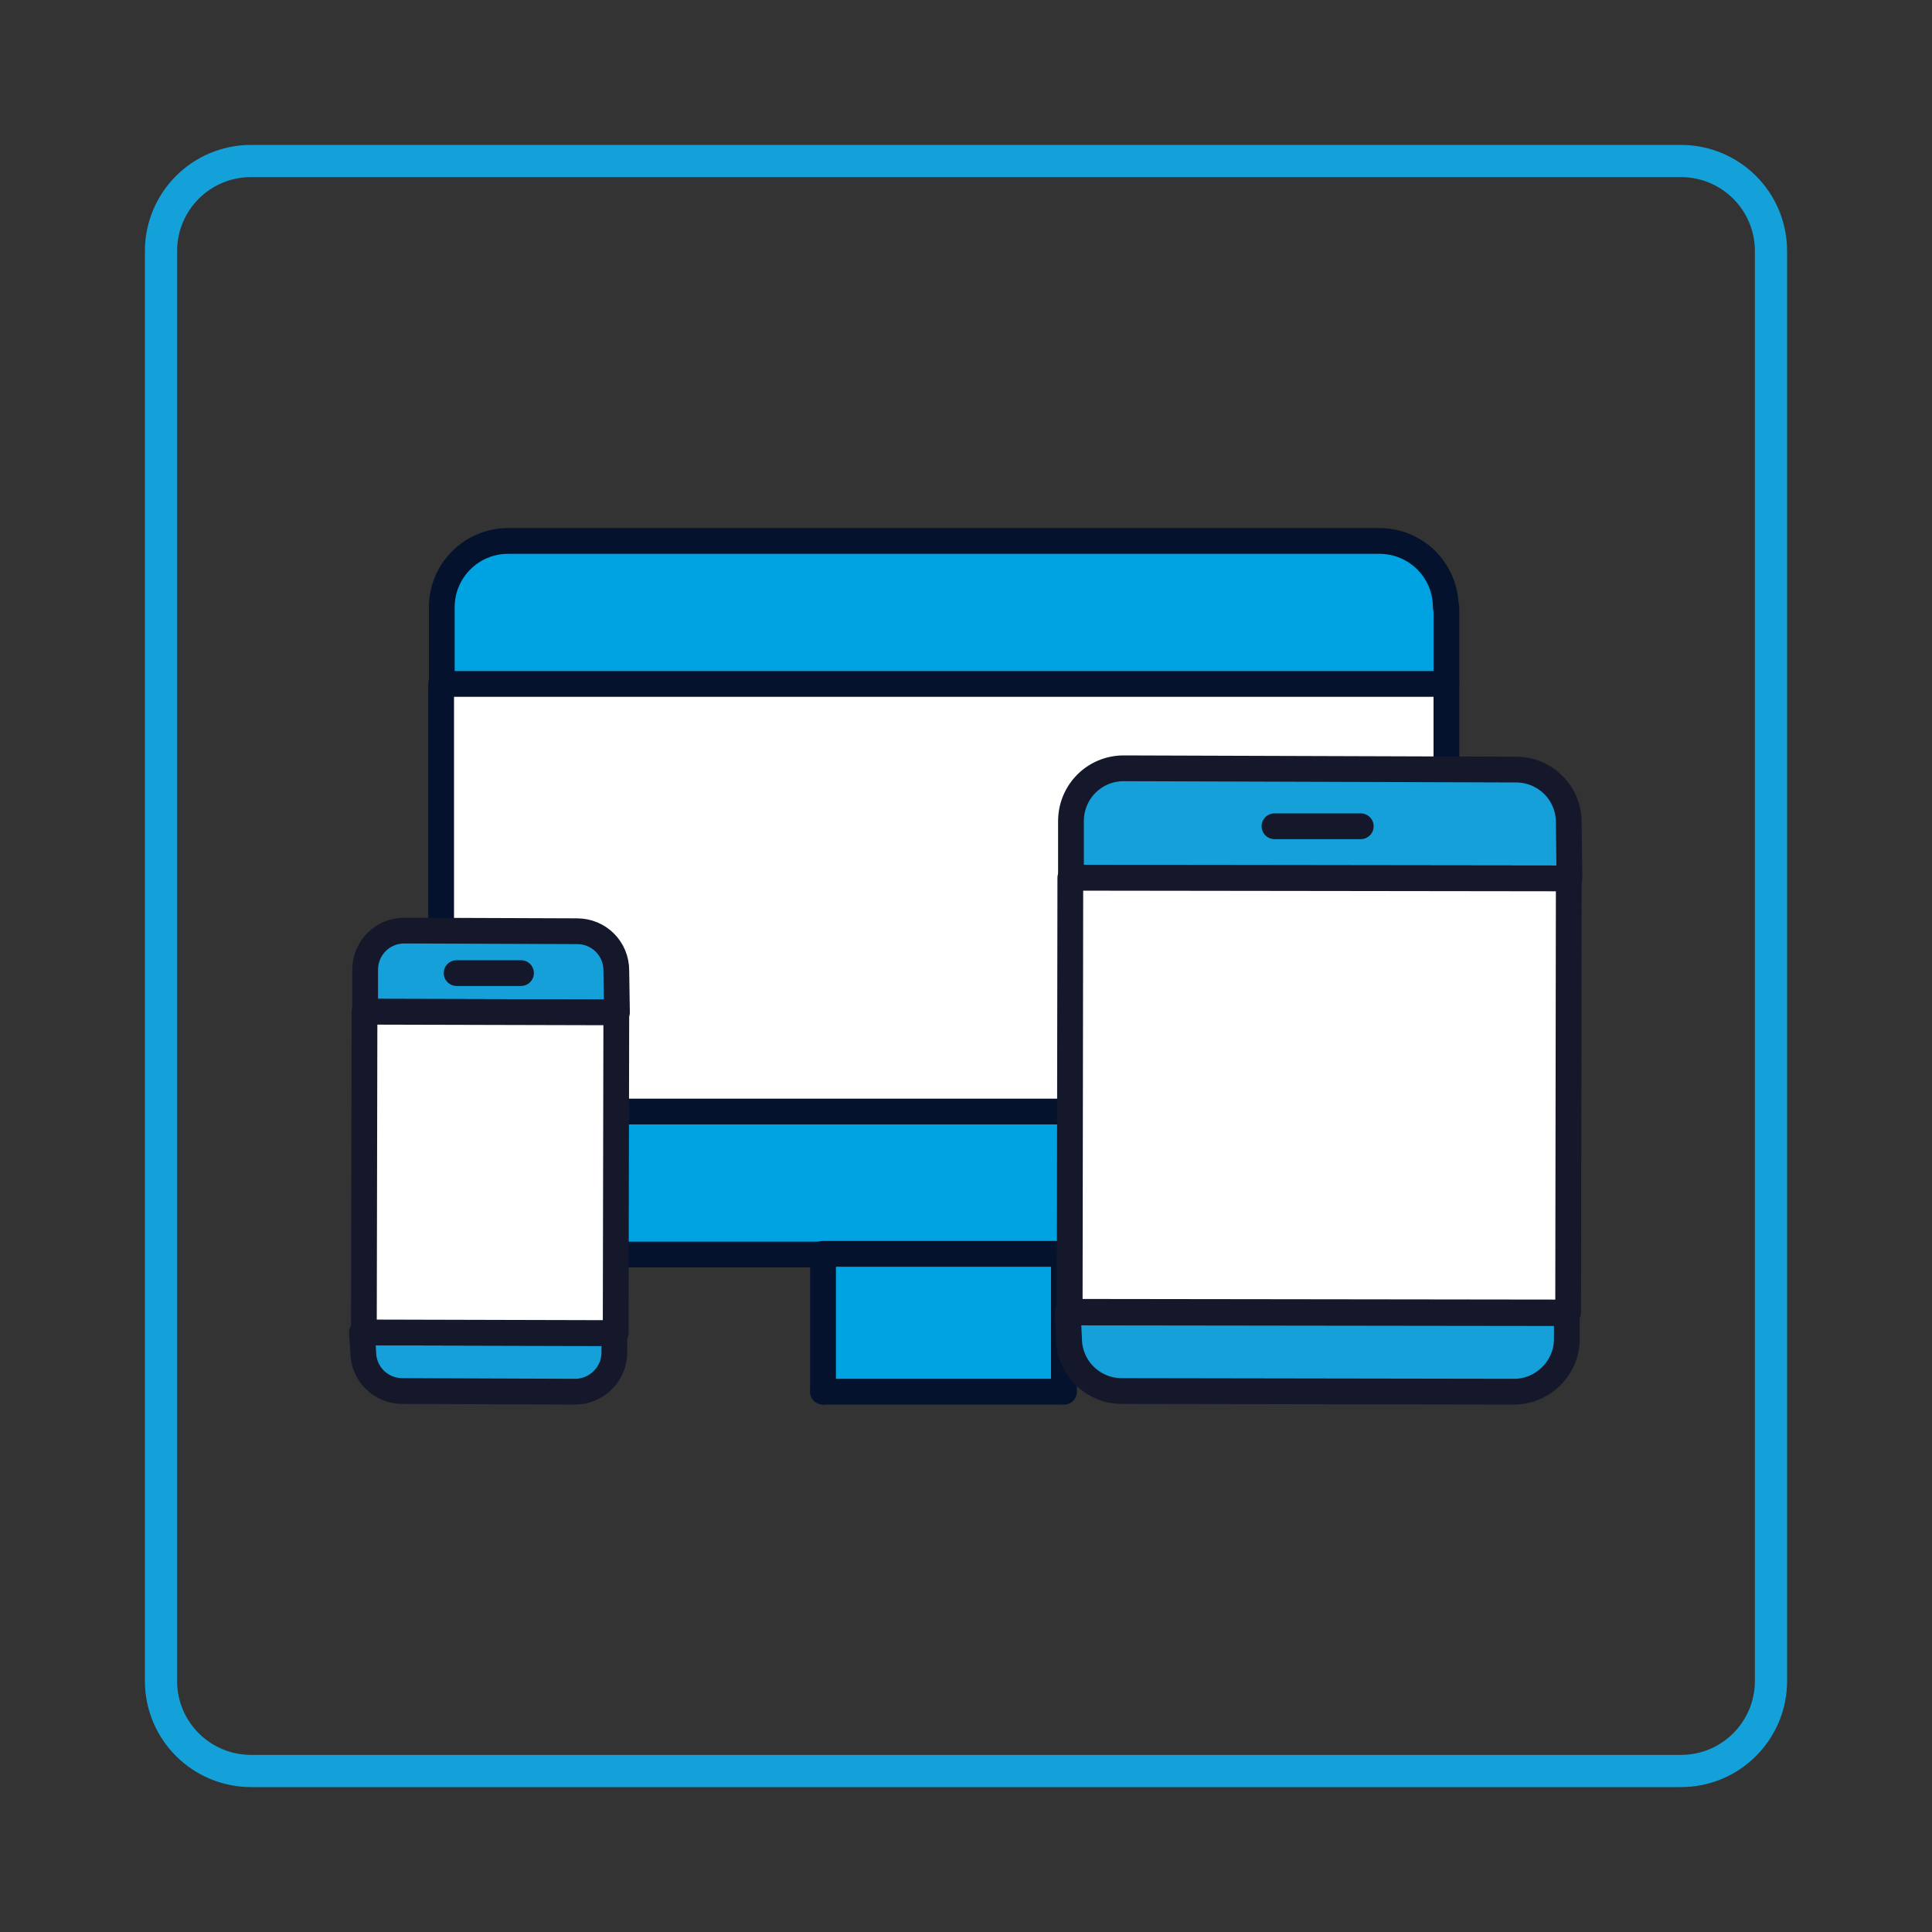 <?xml version="1.0" encoding="utf-8"?>
<!-- Generator: Adobe Illustrator 26.0.3, SVG Export Plug-In . SVG Version: 6.00 Build 0)  -->
<svg version="1.1" id="Layer_1" xmlns="http://www.w3.org/2000/svg" xmlns:xlink="http://www.w3.org/1999/xlink" x="0px" y="0px"
	 viewBox="0 0 300 300" style="enable-background:new 0 0 300 300;" xml:space="preserve">
<rect x="0" y="0" width="300" height="300" fill="#333333" stroke="none"/>
<style type="text/css">
	.st0{fill:none;stroke:#14A1DA;stroke-width:5;stroke-miterlimit:10;}
	.st1{fill:#FFFFFF;}
	.st2{fill:#00A3E1;stroke:#05122E;stroke-width:4;stroke-linecap:round;stroke-linejoin:round;stroke-miterlimit:10;}
	.st3{fill:none;stroke:#05122E;stroke-width:4;stroke-linecap:round;stroke-linejoin:round;stroke-miterlimit:10;}
	.st4{fill:#16A0DA;stroke:#15182B;stroke-width:4;stroke-linecap:round;stroke-linejoin:round;stroke-miterlimit:10;}
	.st5{fill:none;stroke:#15182B;stroke-width:4;stroke-linecap:round;stroke-linejoin:round;stroke-miterlimit:10;}
	.st6{fill:#FFFFFF;stroke:#15182B;stroke-width:4;stroke-linecap:round;stroke-linejoin:round;stroke-miterlimit:10;}
</style>
<g>
	<path class="st0" d="M25,39c0-7.7,6.2-14,14-14h222c7.7,0,14,6.2,14,14v222c0,7.7-6.2,14-14,14H39c-7.7,0-14-6.2-14-14V39z"/>
</g>
<g>
	<g>
		<rect x="68.5" y="106.1" class="st1" width="156" height="66.5"/>
		<g>
			<path class="st2" d="M68.5,184.5c0,5.7,4.6,10.3,10.3,10.3h135.4c5.7,0,10.3-4.6,10.3-10.3v-11.9h-156V184.5z"/>
			<polyline class="st2" points="165.2,216.1 165.2,194.7 127.8,194.7 127.8,216.1 			"/>
			<path class="st2" d="M224.5,94.3c0-5.7-4.6-10.3-10.3-10.3H78.9c-5.7,0-10.3,4.6-10.3,10.3v11.9h156V94.3z"/>
		</g>
		<g>
			<line class="st3" x1="127.8" y1="216.1" x2="165.2" y2="216.1"/>
			<g>
				<line class="st3" x1="68.5" y1="106.1" x2="68.5" y2="176.7"/>
				<line class="st3" x1="224.6" y1="106.1" x2="224.6" y2="176.7"/>
			</g>
		</g>
	</g>
	<g>
		<g>
			<path class="st4" d="M166,207.8c0,4.6,3.7,8.2,8.2,8.2l60.9,0.1c4.5,0,8.2-3.7,8.2-8.2v-4l-77.5-0.1L166,207.8z"/>
			<path class="st4" d="M243.6,127.7c0-4.6-3.7-8.2-8.2-8.2l-60.9-0.2c-4.6,0-8.2,3.7-8.2,8.2v8.8l77.4,0.1L243.6,127.7z"/>
			<line class="st5" x1="211.3" y1="128.3" x2="197.9" y2="128.3"/>
			<path class="st6" d="M243.5,203.8l0.1-67.4l-77.4-0.1l-0.1,67.4L243.5,203.8z"/>
		</g>
		<g>
			<g>
				<path class="st4" d="M56.4,209.9c0,3.4,2.7,6.1,6.1,6.1l26.8,0.1c3.3,0,6.1-2.7,6.1-6.1v-3l-39.2-0.1L56.4,209.9z"/>
				<path class="st4" d="M95.7,150.7c0-3.4-2.7-6.1-6.1-6.1l-26.8-0.1c-3.4,0-6.1,2.7-6.1,6.1v6.5l39.1,0.1L95.7,150.7z"/>
				<line class="st5" x1="80.9" y1="151.1" x2="70.9" y2="151.1"/>
				<path class="st6" d="M95.6,207l0.1-49.8l-39.1-0.1l-0.1,49.8L95.6,207z"/>
			</g>
		</g>
	</g>
</g>
</svg>
